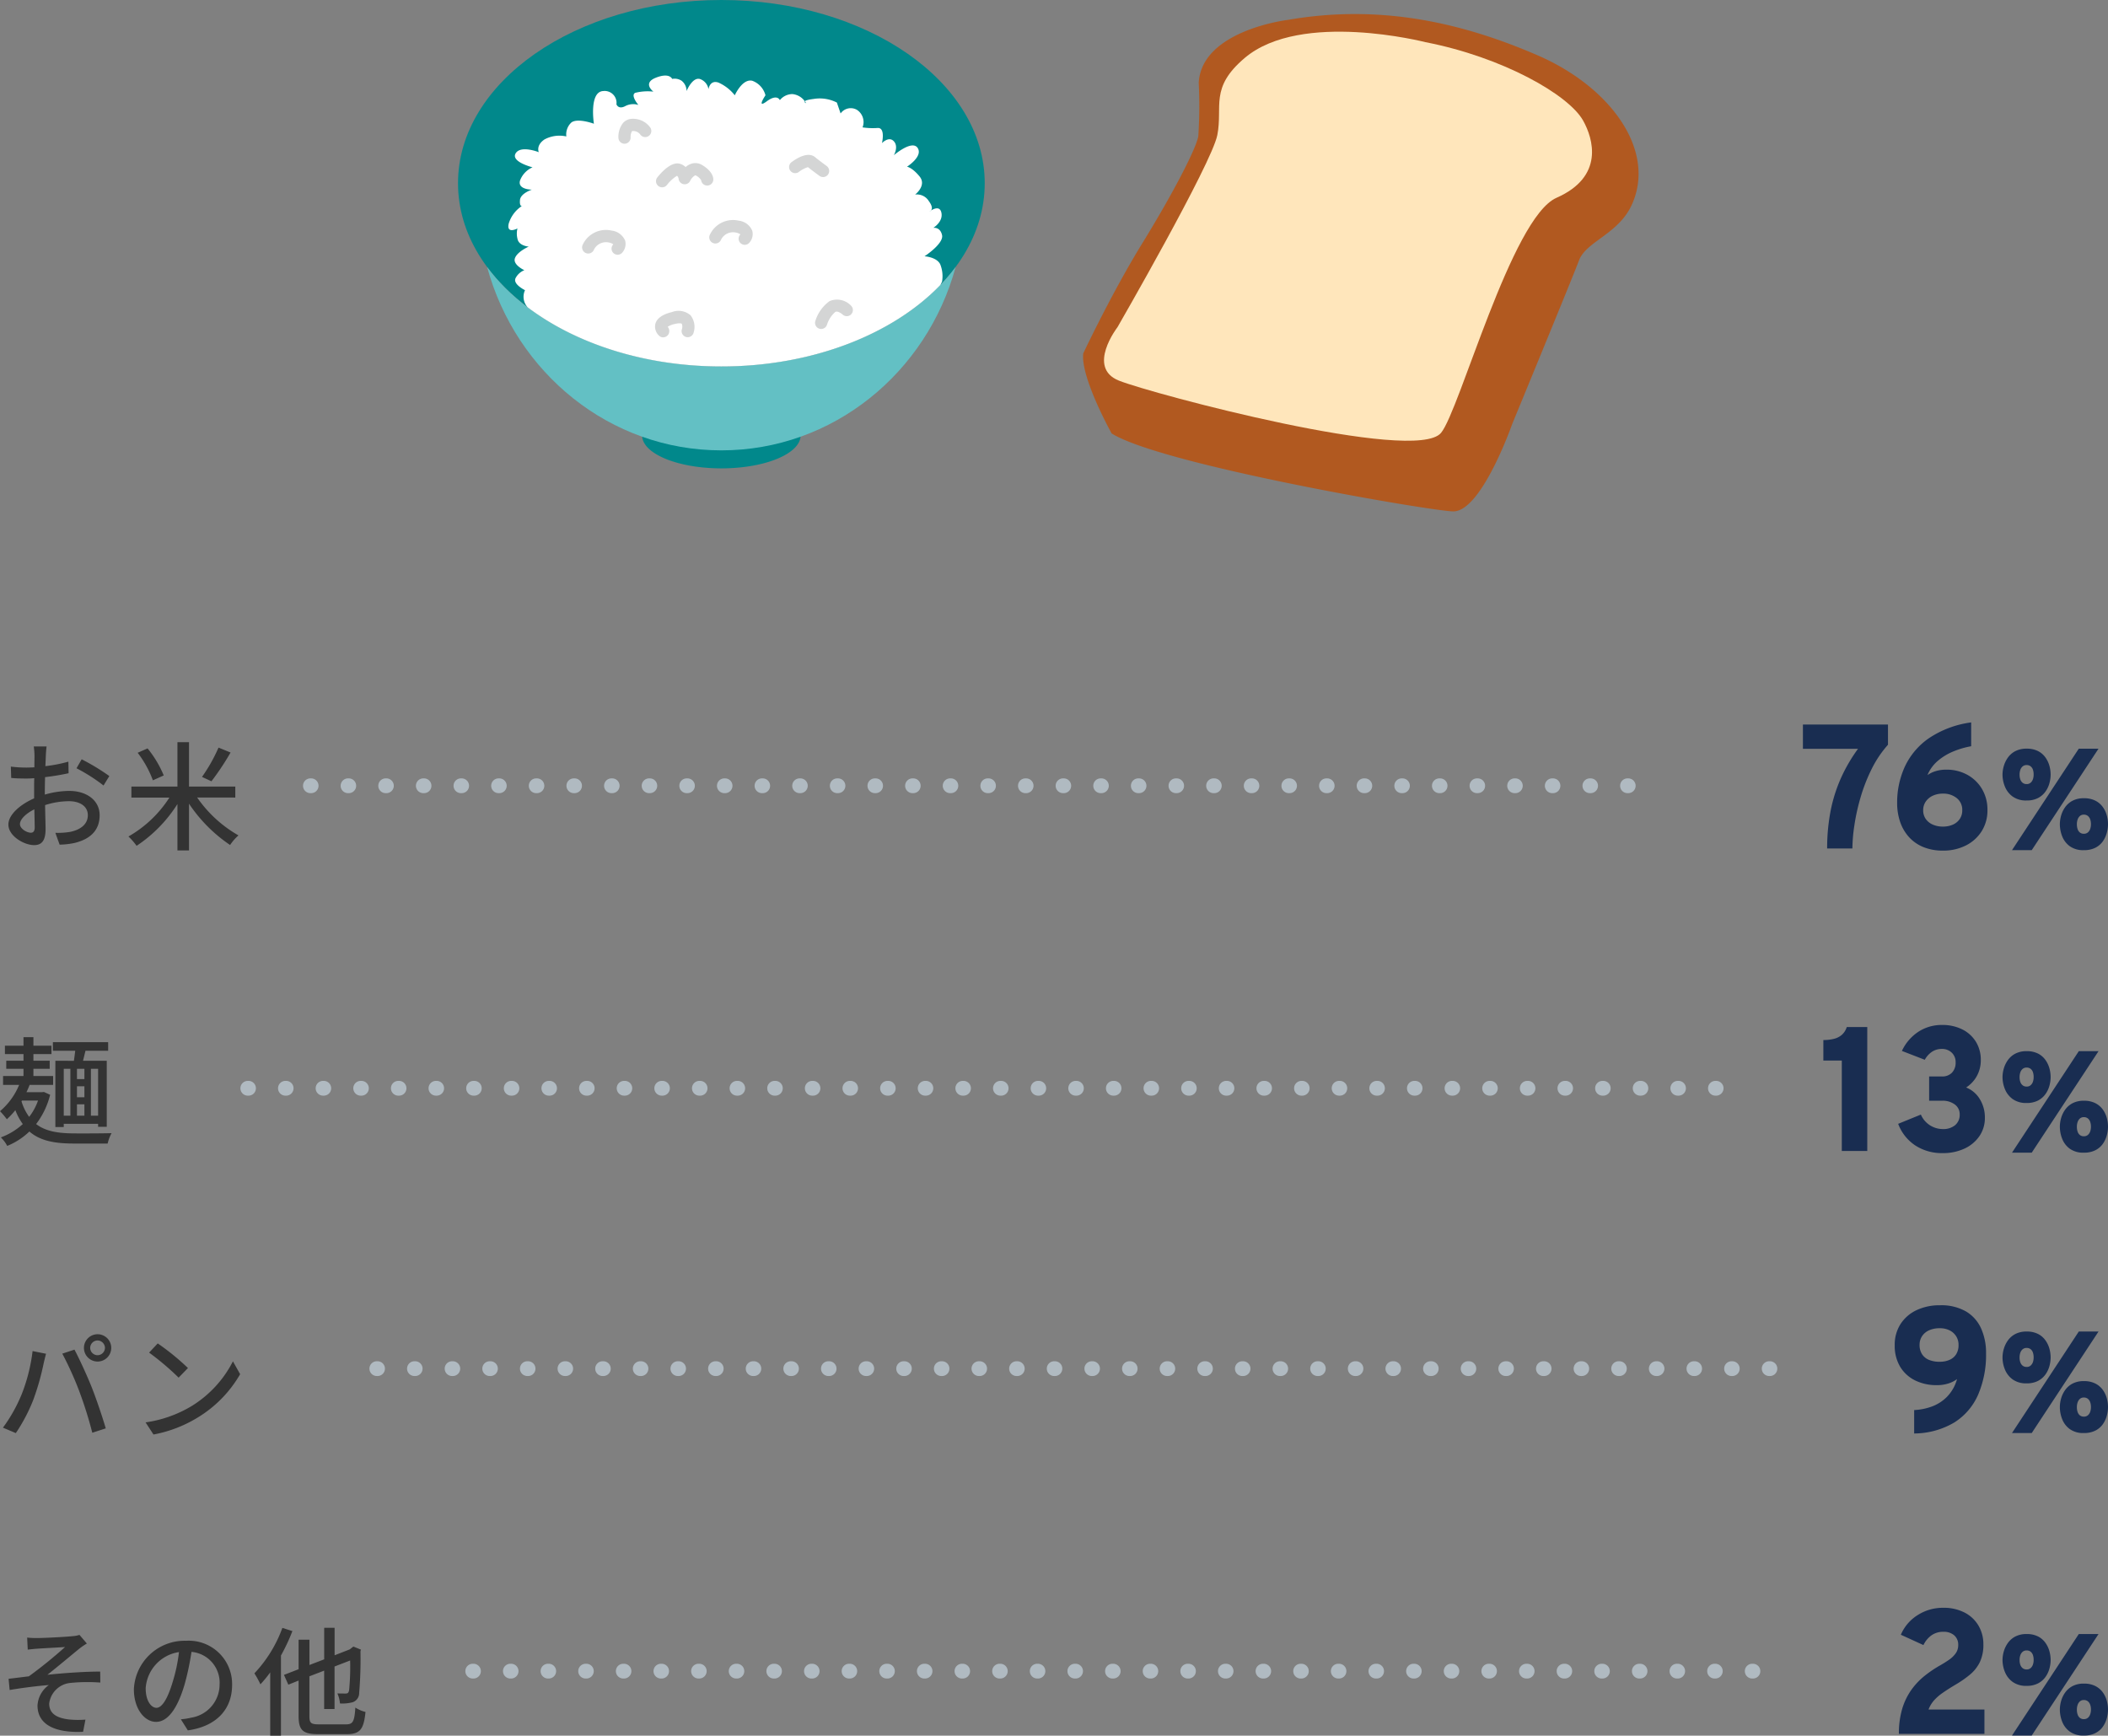 <svg xmlns="http://www.w3.org/2000/svg" width="285.686" height="235.249" viewBox="0 0 285.686 235.249">
  <rect x="0" y="0" width="285.686" height="235.249" fill="#808080" stroke="none"/>
  <g id="グループ_10171" data-name="グループ 10171" transform="translate(-45.432 -6166)">
    <g id="グループ_10059" data-name="グループ 10059" transform="translate(35.371 6212.145)">
      <g id="グループ_7143" data-name="グループ 7143" transform="translate(72.133 -46.145)">
        <path id="パス_14397" data-name="パス 14397" d="M140.086,90.794a37.634,37.634,0,0,1-10.742-1.564c.029,2.456,4.826,4.444,10.742,4.444s10.71-1.988,10.739-4.444A37.612,37.612,0,0,1,140.086,90.794Z" transform="translate(-104.394 -30.193)" fill="#01888b"/>
        <path id="パス_14398" data-name="パス 14398" d="M143.516-21.313c0,13.711-15.981,24.831-35.692,24.831S72.133-7.6,72.133-21.313s15.981-24.832,35.691-24.832S143.516-35.026,143.516-21.313Z" transform="translate(-72.133 46.145)" fill="#01888b"/>
        <path id="パス_14399" data-name="パス 14399" d="M112.923,50.311c-13.827,0-25.82-5.474-31.747-13.476,3.9,14.339,16.637,24.852,31.747,24.852s27.849-10.512,31.748-24.852C138.744,44.837,126.753,50.311,112.923,50.311Z" transform="translate(-77.232 -0.647)" fill="#63c0c4"/>
        <path id="パス_14400" data-name="パス 14400" d="M146.3,2.9c-.507-.984-2.122-1.067-2.122-1.067s2.632-1.722,2.378-2.87-1.189-.986-1.189-.986,1.359-.819,1.1-2.051c-.2-.946-1.041-.534-1.424-.293a.5.5,0,0,1-.188.13s.075-.058.188-.13c.155-.168.269-.533-.271-1.266a1.894,1.894,0,0,0-1.868-.9s1.613-1.231.6-2.461-1.7-1.315-1.7-1.315,2.2-1.394,1.443-2.543-3.226.987-3.226.987.679-1.15,0-1.89-1.61.249-1.61.249.509-2.133-.594-2.051a9.261,9.261,0,0,1-2.038-.082,1.979,1.979,0,0,0-.765-2.381,1.678,1.678,0,0,0-2.208.494l-.506-1.477a5.092,5.092,0,0,0-3.142-.491c-.8.1-1.114.213-1.205.314a2.588,2.588,0,0,1,.189.259s-.325-.116-.189-.259a2.345,2.345,0,0,0-1.68-.972,2.2,2.2,0,0,0-1.7.821s-.341-.9-1.781.164-.169-.821-.169-.821a2.852,2.852,0,0,0-1.784-1.968c-1.358-.329-2.374,1.968-2.374,1.968a5.835,5.835,0,0,0-2.208-1.722c-1.186-.41-1.356.9-1.356.9a1.744,1.744,0,0,0-1.187-1.394c-1.019-.246-1.784,1.641-1.784,1.641a1.77,1.77,0,0,0-.678-1.4,1.741,1.741,0,0,0-1.274-.246s-.34-.9-2.208-.164-.338,1.887-.338,1.887a6.942,6.942,0,0,0-2.461.164c-.678.329.426,1.641.426,1.641a2.312,2.312,0,0,0-1.784.163c-.933.492-1.187-.246-1.187-.246a1.608,1.608,0,0,0-1.784-1.8c-1.952.082-1.271,4.431-1.271,4.431s-2.208-.821-3.056-.165a2.2,2.2,0,0,0-.679,1.887,4.271,4.271,0,0,0-2.968.41c-1.191.819-.765,1.723-.765,1.723s-2.462-.985-3.139.164,2.291,1.886,2.291,1.886a3.173,3.173,0,0,0-1.7,1.807C89.013-7.193,90.967-7.2,90.967-7.2s-1.528.494-1.613,1.4.256.819.256.819A4.358,4.358,0,0,0,87.827-2.6c-.339,1.478,1.186.659,1.186.659a2.841,2.841,0,0,0,0,1.393c.17.986,1.53,1.067,1.53,1.067s-1.53.658-1.869,1.559,1.274,1.641,1.274,1.641a2.253,2.253,0,0,0-1.187,1.067c-.424.819,1.273,1.64,1.273,1.64a2.111,2.111,0,0,0,.339,2.3c.005,0,.009.014.014.019,6.521,4.929,15.874,8.019,26.26,8.019,12.374,0,23.275-4.383,29.678-11.038l.227-.447A4.34,4.34,0,0,0,146.3,2.9Z" transform="translate(-80.955 32.904)" fill="#fff"/>
        <path id="パス_14401" data-name="パス 14401" d="M122.812-5.843a.83.83,0,0,1-.827-.788,2.983,2.983,0,0,1,.647-2.054,1.728,1.728,0,0,1,1.284-.539,2.86,2.86,0,0,1,2.4,1.212.828.828,0,0,1-.266,1.141.827.827,0,0,1-1.14-.267,1.211,1.211,0,0,0-1-.429c-.062,0-.072.011-.085.024a1.505,1.505,0,0,0-.191.83.829.829,0,0,1-.788.867Z" transform="translate(-100.243 25.325)" fill="#d4d5d5"/>
        <path id="パス_14402" data-name="パス 14402" d="M179.564,4.992a.827.827,0,0,1-.485-.157c-.04-.03-.949-.687-1.559-1.185a4.028,4.028,0,0,0-1.273.679.829.829,0,0,1-1-1.318c.641-.489,2.242-1.542,3.239-.715.564.47,1.558,1.189,1.568,1.2a.829.829,0,0,1-.486,1.5Z" transform="translate(-130.093 19.003)" fill="#d4d5d5"/>
        <path id="パス_14403" data-name="パス 14403" d="M155.023,25.582A.829.829,0,0,1,154.4,24.2a.388.388,0,0,0,.026-.044,1.76,1.76,0,0,0-.619-.24,1.813,1.813,0,0,0-2.029,1.031.829.829,0,0,1-1.495-.716,3.467,3.467,0,0,1,3.912-1.926,2.266,2.266,0,0,1,1.838,1.358,1.755,1.755,0,0,1-.393,1.635A.827.827,0,0,1,155.023,25.582Z" transform="translate(-116.159 7.601)" fill="#d4d5d5"/>
        <path id="パス_14404" data-name="パス 14404" d="M115.518,28.659a.828.828,0,0,1-.619-1.379.442.442,0,0,0,.025-.044,1.743,1.743,0,0,0-.62-.242,1.827,1.827,0,0,0-2.025,1.027.829.829,0,0,1-1.5-.711,3.465,3.465,0,0,1,3.913-1.927,2.267,2.267,0,0,1,1.839,1.361,1.758,1.758,0,0,1-.4,1.637A.824.824,0,0,1,115.518,28.659Z" transform="translate(-93.882 5.868)" fill="#d4d5d5"/>
        <path id="パス_14405" data-name="パス 14405" d="M134.444,54.092a.761.761,0,0,1-.515-.2,1.676,1.676,0,0,1-.539-1.605c.281-1.128,1.764-1.5,2.25-1.62a2.486,2.486,0,0,1,2.524.433,2.547,2.547,0,0,1,.425,2.32A.828.828,0,1,1,137,52.966a1.07,1.07,0,0,0-.025-.713c-.045-.047-.3-.133-.931.024a2.882,2.882,0,0,0-.981.384.868.868,0,0,1,.018,1.14A.858.858,0,0,1,134.444,54.092Z" transform="translate(-106.651 -8.369)" fill="#d4d5d5"/>
        <path id="パス_14406" data-name="パス 14406" d="M183.917,50.909a.812.812,0,0,1-.271-.046.828.828,0,0,1-.513-1.053,5.2,5.2,0,0,1,1.927-2.679,2.613,2.613,0,0,1,2.914.631.829.829,0,0,1-1.153,1.191c-.123-.115-.665-.525-.988-.356a3.853,3.853,0,0,0-1.133,1.755A.83.83,0,0,1,183.917,50.909Z" transform="translate(-134.7 -6.322)" fill="#d4d5d5"/>
        <path id="パス_14407" data-name="パス 14407" d="M134.491,7.826a.828.828,0,0,1-.645-1.346c.672-.84,1.98-2.2,3.105-1.829a1.9,1.9,0,0,1,.727.428,2.227,2.227,0,0,1,.814-.461,1.756,1.756,0,0,1,1.43.193c1.4.833,1.509,1.7,1.509,1.942a.829.829,0,0,1-1.652.106,1.7,1.7,0,0,0-.7-.624c-.068-.041-.091-.035-.112-.028a1.689,1.689,0,0,0-.674.751.829.829,0,0,1-1.566-.29h0a.707.707,0,0,0-.212-.407,5.188,5.188,0,0,0-1.374,1.255A.829.829,0,0,1,134.491,7.826Z" transform="translate(-106.83 17.561)" fill="#d4d5d5"/>
      </g>
      <g id="グループ_7144" data-name="グループ 7144" transform="translate(156.843 -44.24)">
        <path id="パス_14408" data-name="パス 14408" d="M282.051-32.487a63.7,63.7,0,0,1-.056,7.265c-.281,1.635-3.27,7.5-7.611,14.549C270.252-3.958,266.4,4.221,266.4,4.221c-.376,3.271,3.852,10.848,3.852,10.848,6.874,4.28,43.444,10.549,46.31,10.561,3.825.014,7.981-11.861,7.981-11.861s8.079-19.594,9.05-22.164,5.313-3.552,7.129-7.487c3.4-7.365-2.8-16.011-12.789-20.323-9.754-4.214-20.932-7.019-33.8-4.781C294.129-40.987,282.482-39.6,282.051-32.487Z" transform="translate(-266.377 41.777)" fill="#b15920"/>
        <path id="パス_14409" data-name="パス 14409" d="M316.436-34.878s-16.816-4.32-24.457,2.122c-4.828,4.071-2.966,6.588-3.738,10.482S274.72,3.743,274.72,3.743s-4.248,5.488.193,7.257,40.145,11.294,43.648,7.08c2.532-3.047,9.549-29.179,15.644-31.859,6.521-2.868,4.984-8.029,3.607-10.477C335.857-27.74,326.949-32.835,316.436-34.878Z" transform="translate(-270.048 38.686)" fill="#ffe6bb"/>
      </g>
    </g>
    <g id="グループ_10060" data-name="グループ 10060" transform="translate(-22425 -8368)">
      <path id="パス_17196" data-name="パス 17196" d="M-36.958,0V-12.259h-2.5v-2.779a5.8,5.8,0,0,0,1.433-.162,2.586,2.586,0,0,0,1.075-.546,2.338,2.338,0,0,0,.665-1.054h2.779V0Zm13.666.288A6.573,6.573,0,0,1-27-.751a6.06,6.06,0,0,1-2.32-2.93l3.077-1.253a3.244,3.244,0,0,0,2.947,1.963A2.516,2.516,0,0,0-21.6-3.5a1.812,1.812,0,0,0,.619-1.451A1.622,1.622,0,0,0-21.638-6.3a2.739,2.739,0,0,0-1.727-.511h-1.757V-10.1h1.733a1.8,1.8,0,0,0,1.364-.517,1.942,1.942,0,0,0,.493-1.4,1.742,1.742,0,0,0-.523-1.306,1.866,1.866,0,0,0-1.358-.509,2.374,2.374,0,0,0-1.3.37,3.07,3.07,0,0,0-1,1.1l-3.1-1.2a6.289,6.289,0,0,1,2.236-2.6,5.754,5.754,0,0,1,3.2-.918,5.984,5.984,0,0,1,2.744.6,4.527,4.527,0,0,1,1.848,1.676,4.65,4.65,0,0,1,.664,2.493,4.4,4.4,0,0,1-.518,2.118,4.339,4.339,0,0,1-1.469,1.588,3.781,3.781,0,0,1,1.852,1.574,4.709,4.709,0,0,1,.688,2.53A4.32,4.32,0,0,1-18.3-2.026a4.957,4.957,0,0,1-2.027,1.7A6.825,6.825,0,0,1-23.292.288Zm9.4-.06,9.052-13.756h2.675L-11.218.228Zm1.987-6.734a3.1,3.1,0,0,1-1.909-.54,3.09,3.09,0,0,1-1.041-1.349,4.341,4.341,0,0,1-.322-1.615A4.24,4.24,0,0,1-15-11.187a3.744,3.744,0,0,1,.56-1.147,2.846,2.846,0,0,1,1.01-.865,3.244,3.244,0,0,1,1.526-.33,3.324,3.324,0,0,1,1.51.313,2.772,2.772,0,0,1,1,.834,3.573,3.573,0,0,1,.56,1.138,4.443,4.443,0,0,1,.178,1.233,4.441,4.441,0,0,1-.168,1.178,3.56,3.56,0,0,1-.546,1.139,2.846,2.846,0,0,1-1,.857A3.255,3.255,0,0,1-11.905-6.506Zm0-2.223a.787.787,0,0,0,.532-.18,1.092,1.092,0,0,0,.314-.471,1.854,1.854,0,0,0,.1-.63,2,2,0,0,0-.1-.678.965.965,0,0,0-.318-.454.842.842,0,0,0-.527-.163.814.814,0,0,0-.547.181,1.075,1.075,0,0,0-.315.477,1.93,1.93,0,0,0-.1.637,1.891,1.891,0,0,0,.107.665,1,1,0,0,0,.32.451A.854.854,0,0,0-11.905-8.729ZM-4.153.228a3.108,3.108,0,0,1-1.91-.536A3.024,3.024,0,0,1-7.092-1.653a4.49,4.49,0,0,1-.314-1.638,4.326,4.326,0,0,1,.173-1.178,3.678,3.678,0,0,1,.556-1.147A2.857,2.857,0,0,1-5.672-6.48a3.212,3.212,0,0,1,1.519-.33A3.359,3.359,0,0,1-2.636-6.5a2.813,2.813,0,0,1,1.013.83,3.481,3.481,0,0,1,.564,1.138A4.482,4.482,0,0,1-.882-3.291a4.468,4.468,0,0,1-.172,1.2A3.6,3.6,0,0,1-1.6-.943,2.777,2.777,0,0,1-2.61-.094,3.348,3.348,0,0,1-4.153.228Zm0-2.223a.806.806,0,0,0,.545-.183,1.1,1.1,0,0,0,.316-.479,1.9,1.9,0,0,0,.1-.634A1.915,1.915,0,0,0-3.3-3.961a1.018,1.018,0,0,0-.321-.458.841.841,0,0,0-.536-.167.775.775,0,0,0-.534.185A1.125,1.125,0,0,0-5-3.921a1.891,1.891,0,0,0-.1.63,2.04,2.04,0,0,0,.1.669.987.987,0,0,0,.31.459A.834.834,0,0,0-4.153-1.995Z" transform="translate(22757 14690)" fill="#192d51"/>
      <path id="パス_17195" data-name="パス 17195" d="M-38.945,0a26.631,26.631,0,0,1,.458-5.034A20.718,20.718,0,0,1-37.11-9.46a21.893,21.893,0,0,1,2.351-4.052h-7.469V-16.8H-30.7v2.741a14.754,14.754,0,0,0-2.237,3.337,23.267,23.267,0,0,0-1.49,3.835,28.106,28.106,0,0,0-.829,3.761A22.4,22.4,0,0,0-35.523,0Zm15.691.288A6.846,6.846,0,0,1-25.925-.2,5.349,5.349,0,0,1-27.87-1.565,5.906,5.906,0,0,1-29.058-3.62a7.865,7.865,0,0,1-.4-2.557,11.641,11.641,0,0,1,1.042-4.912,9.637,9.637,0,0,1,3.258-3.852,13.442,13.442,0,0,1,5.732-2.147v3.23a11.479,11.479,0,0,0-2.362.683A7.842,7.842,0,0,0-23.918-11.9a5.089,5.089,0,0,0-1.429,1.951,3.938,3.938,0,0,1,1.095-.529,4.727,4.727,0,0,1,1.445-.205,5.785,5.785,0,0,1,2.868.7,5.228,5.228,0,0,1,1.991,1.938,5.46,5.46,0,0,1,.728,2.83A5.252,5.252,0,0,1-18-2.346,5.374,5.374,0,0,1-20.142-.41,6.723,6.723,0,0,1-23.254.288Zm0-3.254a3.27,3.27,0,0,0,1.352-.268A2.188,2.188,0,0,0-20.972-4a2.052,2.052,0,0,0,.338-1.188,2.01,2.01,0,0,0-.742-1.636,2.865,2.865,0,0,0-1.884-.611,3.162,3.162,0,0,0-1.375.287,2.333,2.333,0,0,0-.948.793,2.02,2.02,0,0,0-.346,1.166A2.011,2.011,0,0,0-25.58-4a2.248,2.248,0,0,0,.95.762A3.344,3.344,0,0,0-23.259-2.966ZM-13.893.228l9.052-13.756h2.675L-11.218.228Zm1.987-6.734a3.1,3.1,0,0,1-1.909-.54,3.09,3.09,0,0,1-1.041-1.349,4.341,4.341,0,0,1-.322-1.615A4.24,4.24,0,0,1-15-11.187a3.744,3.744,0,0,1,.56-1.147,2.846,2.846,0,0,1,1.01-.865,3.244,3.244,0,0,1,1.526-.33,3.324,3.324,0,0,1,1.51.313,2.772,2.772,0,0,1,1,.834,3.573,3.573,0,0,1,.56,1.138,4.443,4.443,0,0,1,.178,1.233,4.441,4.441,0,0,1-.168,1.178,3.56,3.56,0,0,1-.546,1.139,2.846,2.846,0,0,1-1,.857A3.255,3.255,0,0,1-11.905-6.506Zm0-2.223a.787.787,0,0,0,.532-.18,1.092,1.092,0,0,0,.314-.471,1.854,1.854,0,0,0,.1-.63,2,2,0,0,0-.1-.678.965.965,0,0,0-.318-.454.842.842,0,0,0-.527-.163.814.814,0,0,0-.547.181,1.075,1.075,0,0,0-.315.477,1.93,1.93,0,0,0-.1.637,1.891,1.891,0,0,0,.107.665,1,1,0,0,0,.32.451A.854.854,0,0,0-11.905-8.729ZM-4.153.228a3.108,3.108,0,0,1-1.91-.536A3.024,3.024,0,0,1-7.092-1.653a4.49,4.49,0,0,1-.314-1.638,4.326,4.326,0,0,1,.173-1.178,3.678,3.678,0,0,1,.556-1.147A2.857,2.857,0,0,1-5.672-6.48a3.212,3.212,0,0,1,1.519-.33A3.359,3.359,0,0,1-2.636-6.5a2.813,2.813,0,0,1,1.013.83,3.481,3.481,0,0,1,.564,1.138A4.482,4.482,0,0,1-.882-3.291a4.468,4.468,0,0,1-.172,1.2A3.6,3.6,0,0,1-1.6-.943,2.777,2.777,0,0,1-2.61-.094,3.348,3.348,0,0,1-4.153.228Zm0-2.223a.806.806,0,0,0,.545-.183,1.1,1.1,0,0,0,.316-.479,1.9,1.9,0,0,0,.1-.634A1.915,1.915,0,0,0-3.3-3.961a1.018,1.018,0,0,0-.321-.458.841.841,0,0,0-.536-.167.775.775,0,0,0-.534.185A1.125,1.125,0,0,0-5-3.921a1.891,1.891,0,0,0-.1.63,2.04,2.04,0,0,0,.1.669.987.987,0,0,0,.31.459A.834.834,0,0,0-4.153-1.995Z" transform="translate(22757 14649)" fill="#192d51"/>
      <path id="パス_17197" data-name="パス 17197" d="M-27.152.288V-2.885A8.069,8.069,0,0,0-24.8-3.349a5.626,5.626,0,0,0,2.08-1.315,5.6,5.6,0,0,0,1.38-2.42,3.98,3.98,0,0,1-1.192.6,5,5,0,0,1-1.54.222A6.525,6.525,0,0,1-27.016-6.9a4.881,4.881,0,0,1-2.03-1.85,5.489,5.489,0,0,1-.74-2.922A5.163,5.163,0,0,1-29-14.542a5.211,5.211,0,0,1,2.168-1.882,7.245,7.245,0,0,1,3.179-.665,6.711,6.711,0,0,1,3.529.839,5.117,5.117,0,0,1,2.048,2.309,8.039,8.039,0,0,1,.667,3.356,13.673,13.673,0,0,1-1.068,5.6A8.416,8.416,0,0,1-21.7-1.21,10.769,10.769,0,0,1-27.152.288Zm3.466-9.72a3.211,3.211,0,0,0,1.33-.259,2,2,0,0,0,.9-.764,2.309,2.309,0,0,0,.319-1.256,2.168,2.168,0,0,0-.322-1.177,2.2,2.2,0,0,0-.893-.8,2.872,2.872,0,0,0-1.31-.288,3.472,3.472,0,0,0-1.485.288,2.206,2.206,0,0,0-.942.8,2.091,2.091,0,0,0-.329,1.163,2.285,2.285,0,0,0,.33,1.259,2.04,2.04,0,0,0,.943.778A3.7,3.7,0,0,0-23.686-9.432Zm9.793,9.66,9.052-13.756h2.675L-11.218.228Zm1.987-6.734a3.1,3.1,0,0,1-1.909-.54,3.09,3.09,0,0,1-1.041-1.349,4.341,4.341,0,0,1-.322-1.615A4.24,4.24,0,0,1-15-11.187a3.744,3.744,0,0,1,.56-1.147,2.846,2.846,0,0,1,1.01-.865,3.244,3.244,0,0,1,1.526-.33,3.324,3.324,0,0,1,1.51.313,2.772,2.772,0,0,1,1,.834,3.573,3.573,0,0,1,.56,1.138,4.443,4.443,0,0,1,.178,1.233,4.441,4.441,0,0,1-.168,1.178,3.56,3.56,0,0,1-.546,1.139,2.846,2.846,0,0,1-1,.857A3.255,3.255,0,0,1-11.905-6.506Zm0-2.223a.787.787,0,0,0,.532-.18,1.092,1.092,0,0,0,.314-.471,1.854,1.854,0,0,0,.1-.63,2,2,0,0,0-.1-.678.965.965,0,0,0-.318-.454.842.842,0,0,0-.527-.163.814.814,0,0,0-.547.181,1.075,1.075,0,0,0-.315.477,1.93,1.93,0,0,0-.1.637,1.891,1.891,0,0,0,.107.665,1,1,0,0,0,.32.451A.854.854,0,0,0-11.905-8.729ZM-4.153.228a3.108,3.108,0,0,1-1.91-.536A3.024,3.024,0,0,1-7.092-1.653a4.49,4.49,0,0,1-.314-1.638,4.326,4.326,0,0,1,.173-1.178,3.678,3.678,0,0,1,.556-1.147A2.857,2.857,0,0,1-5.672-6.48a3.212,3.212,0,0,1,1.519-.33A3.359,3.359,0,0,1-2.636-6.5a2.813,2.813,0,0,1,1.013.83,3.481,3.481,0,0,1,.564,1.138A4.482,4.482,0,0,1-.882-3.291a4.468,4.468,0,0,1-.172,1.2A3.6,3.6,0,0,1-1.6-.943,2.777,2.777,0,0,1-2.61-.094,3.348,3.348,0,0,1-4.153.228Zm0-2.223a.806.806,0,0,0,.545-.183,1.1,1.1,0,0,0,.316-.479,1.9,1.9,0,0,0,.1-.634A1.915,1.915,0,0,0-3.3-3.961a1.018,1.018,0,0,0-.321-.458.841.841,0,0,0-.536-.167.775.775,0,0,0-.534.185A1.125,1.125,0,0,0-5-3.921a1.891,1.891,0,0,0-.1.63,2.04,2.04,0,0,0,.1.669.987.987,0,0,0,.31.459A.834.834,0,0,0-4.153-1.995Z" transform="translate(22757 14728)" fill="#192d51"/>
      <path id="パス_17198" data-name="パス 17198" d="M-29.22,0a11.673,11.673,0,0,1,.436-3.354A8.8,8.8,0,0,1-27.575-5.9a9.5,9.5,0,0,1,1.808-1.936,15.8,15.8,0,0,1,2.23-1.5q.6-.346,1.142-.726a3.563,3.563,0,0,0,.877-.86,1.885,1.885,0,0,0,.337-1.111,1.662,1.662,0,0,0-.547-1.324,2.136,2.136,0,0,0-1.454-.476,2.737,2.737,0,0,0-1.619.476,3.437,3.437,0,0,0-1.093,1.324l-3.062-1.4a5.811,5.811,0,0,1,2.293-2.672,6.3,6.3,0,0,1,3.419-.98,6.134,6.134,0,0,1,2.963.665,4.645,4.645,0,0,1,1.867,1.786,4.927,4.927,0,0,1,.642,2.494,5.426,5.426,0,0,1-.485,2.43,5.143,5.143,0,0,1-1.321,1.672,14.344,14.344,0,0,1-1.89,1.322q-1.109.658-1.841,1.175A6.532,6.532,0,0,0-24.492-4.5a4.033,4.033,0,0,0-.711,1.2h7.574V0Zm15.328.228,9.052-13.756h2.675L-11.218.228Zm1.987-6.734a3.1,3.1,0,0,1-1.909-.54,3.09,3.09,0,0,1-1.041-1.349,4.341,4.341,0,0,1-.322-1.615A4.24,4.24,0,0,1-15-11.187a3.744,3.744,0,0,1,.56-1.147,2.846,2.846,0,0,1,1.01-.865,3.244,3.244,0,0,1,1.526-.33,3.324,3.324,0,0,1,1.51.313,2.772,2.772,0,0,1,1,.834,3.573,3.573,0,0,1,.56,1.138,4.443,4.443,0,0,1,.178,1.233,4.441,4.441,0,0,1-.168,1.178,3.56,3.56,0,0,1-.546,1.139,2.846,2.846,0,0,1-1,.857A3.255,3.255,0,0,1-11.905-6.506Zm0-2.223a.787.787,0,0,0,.532-.18,1.092,1.092,0,0,0,.314-.471,1.854,1.854,0,0,0,.1-.63,2,2,0,0,0-.1-.678.965.965,0,0,0-.318-.454.842.842,0,0,0-.527-.163.814.814,0,0,0-.547.181,1.075,1.075,0,0,0-.315.477,1.93,1.93,0,0,0-.1.637,1.891,1.891,0,0,0,.107.665,1,1,0,0,0,.32.451A.854.854,0,0,0-11.905-8.729ZM-4.153.228a3.108,3.108,0,0,1-1.91-.536A3.024,3.024,0,0,1-7.092-1.653a4.49,4.49,0,0,1-.314-1.638,4.326,4.326,0,0,1,.173-1.178,3.678,3.678,0,0,1,.556-1.147A2.857,2.857,0,0,1-5.672-6.48a3.212,3.212,0,0,1,1.519-.33A3.359,3.359,0,0,1-2.636-6.5a2.813,2.813,0,0,1,1.013.83,3.481,3.481,0,0,1,.564,1.138A4.482,4.482,0,0,1-.882-3.291a4.468,4.468,0,0,1-.172,1.2A3.6,3.6,0,0,1-1.6-.943,2.777,2.777,0,0,1-2.61-.094,3.348,3.348,0,0,1-4.153.228Zm0-2.223a.806.806,0,0,0,.545-.183,1.1,1.1,0,0,0,.316-.479,1.9,1.9,0,0,0,.1-.634A1.915,1.915,0,0,0-3.3-3.961a1.018,1.018,0,0,0-.321-.458.841.841,0,0,0-.536-.167.775.775,0,0,0-.534.185A1.125,1.125,0,0,0-5-3.921a1.891,1.891,0,0,0-.1.63,2.04,2.04,0,0,0,.1.669.987.987,0,0,0,.31.459A.834.834,0,0,0-4.153-1.995Z" transform="translate(22757 14769)" fill="#192d51"/>
      <path id="パス_17194" data-name="パス 17194" d="M4.608-1.136c-.544,0-1.472-.544-1.472-1.168,0-.64.8-1.44,1.952-2,.016,1.024.048,1.936.048,2.432C5.136-1.344,4.944-1.136,4.608-1.136Zm1.9-5.712c0-.56.016-1.184.032-1.824A31.438,31.438,0,0,0,9.728-9.2L9.7-10.768a19.267,19.267,0,0,1-3.12.608c.032-.56.048-1.072.064-1.456s.064-.912.1-1.216H5.008a10.135,10.135,0,0,1,.1,1.248c0,.288-.016.864-.016,1.584-.384.016-.752.032-1.088.032A15.729,15.729,0,0,1,1.9-10.1L1.952-8.56c.624.064,1.376.08,2.08.08.3,0,.656-.016,1.04-.048-.016.592-.016,1.184-.016,1.744v.992C3.184-4.976,1.568-3.584,1.568-2.24,1.568-.7,3.68.544,5.056.544c.928,0,1.552-.48,1.552-2.16,0-.624-.048-1.952-.064-3.264a10.621,10.621,0,0,1,3.248-.528c1.44,0,2.544.672,2.544,1.888,0,1.344-1.168,2.048-2.5,2.288a10.6,10.6,0,0,1-1.9.112L8.512.48a10.611,10.611,0,0,0,2-.224c2.336-.56,3.424-1.872,3.424-3.76,0-2.032-1.776-3.3-4.128-3.3a12.216,12.216,0,0,0-3.3.5ZM10.8-9.872a23.457,23.457,0,0,1,3.664,2.336l.784-1.28A29.255,29.255,0,0,0,11.5-11.088Zm19.248-2.8A22.292,22.292,0,0,1,27.808-8.7l1.28.592a35.913,35.913,0,0,0,2.592-3.9ZM22.624-8.9a14.773,14.773,0,0,0-2.192-3.664l-1.344.592A14.161,14.161,0,0,1,21.152-8.24ZM32.32-5.9V-7.392H26.048v-6.016H24.48v6.016H18.24V-5.9h5.152A16.031,16.031,0,0,1,17.84-.624,8.227,8.227,0,0,1,18.944.64,18.922,18.922,0,0,0,24.48-5.024V1.264h1.568V-5.072a20.383,20.383,0,0,0,5.568,5.6,6.352,6.352,0,0,1,1.136-1.3,17.09,17.09,0,0,1-5.6-5.136ZM13.728,37.216h-.976V30.864h.976ZM9.072,30.864h.9v6.352h-.9Zm2.8,1.392H10.864V30.864h1.008ZM10.864,35.68h1.008v1.536H10.864Zm1.008-.96H10.864V33.232h1.008ZM7.936,29.776v8.976H9.072V38.32h4.656v.4H14.9V29.776H11.68c.112-.416.224-.9.336-1.36h3.072V27.248H7.6v1.168h3.024c-.048.448-.112.928-.176,1.36ZM3.408,35.168H5.584a7.719,7.719,0,0,1-1.2,2.208,7.03,7.03,0,0,1-1.04-2.112ZM6.384,34l-.256.032H4.016c.16-.32.3-.656.432-.992H7.632v-1.2H4.96v-.976H7.168v-1.1H4.96v-.9H7.408V27.728H4.96V26.576H3.616v1.152H1.1v1.136H3.616v.9H1.28v1.1H3.616v.976H.848v1.2H3.024A9.282,9.282,0,0,1,.432,36.608,9.576,9.576,0,0,1,1.36,37.7a10.674,10.674,0,0,0,1.152-1.232A8.374,8.374,0,0,0,3.52,38.352,9.011,9.011,0,0,1,.544,40.16a4.35,4.35,0,0,1,.864,1.152A9.454,9.454,0,0,0,4.416,39.36c1.5,1.3,3.5,1.632,6.08,1.632h4.528a5.322,5.322,0,0,1,.528-1.408c-.928.032-4.272.048-5.024.032-2.128,0-3.888-.256-5.2-1.264a10.911,10.911,0,0,0,1.9-3.968Zm6.272,34.688a1.011,1.011,0,0,1,.992-1.008,1.025,1.025,0,0,1,1.008,1.008,1.011,1.011,0,0,1-1.008.992A1,1,0,0,1,12.656,68.688Zm-.848,0a1.848,1.848,0,0,0,3.7,0,1.848,1.848,0,0,0-3.7,0Zm-8.5,6.432A20.9,20.9,0,0,1,.832,79.5l1.744.736a23.21,23.21,0,0,0,2.352-4.464,34.109,34.109,0,0,0,1.408-4.928c.08-.352.224-.96.336-1.36L4.848,69.12A23.451,23.451,0,0,1,3.312,75.12Zm7.888-.5a54.581,54.581,0,0,1,1.744,5.568l1.824-.592c-.432-1.5-1.28-4-1.888-5.536-.64-1.616-1.712-3.936-2.352-5.136l-1.648.544A45.336,45.336,0,0,1,11.2,74.624ZM21.808,68.08,20.64,69.328a36.375,36.375,0,0,1,4,3.392l1.264-1.3A32.4,32.4,0,0,0,21.808,68.08Zm-1.648,10.7,1.072,1.648a17.641,17.641,0,0,0,6.128-2.384,16.49,16.49,0,0,0,5.616-5.792L32,70.512a15.234,15.234,0,0,1-5.552,6.032A16.625,16.625,0,0,1,20.16,78.784ZM4.112,107.952l.08,1.632c.4-.048.9-.1,1.312-.128.656-.048,3.056-.176,3.744-.224a61.763,61.763,0,0,1-4.9,3.968c-.816.1-1.888.24-2.752.336l.144,1.52c1.76-.3,3.728-.544,5.312-.672a3.665,3.665,0,0,0-1.536,2.768c0,2.512,2.224,3.744,6.176,3.568l.32-1.648a12.744,12.744,0,0,1-2.32-.032c-1.44-.192-2.592-.7-2.592-2.144a3.2,3.2,0,0,1,2.88-2.8,23.446,23.446,0,0,1,4.048-.048l-.016-1.488c-2.112,0-4.864.192-7.152.432,1.2-.944,3.168-2.592,4.32-3.536a9.766,9.766,0,0,1,1.024-.7L11.2,107.584a3.546,3.546,0,0,1-.96.176c-.944.112-4.08.256-4.752.256A12.229,12.229,0,0,1,4.112,107.952Zm17.52,9.52c-.64,0-1.456-.832-1.456-2.656a5.311,5.311,0,0,1,4.512-4.9,21.953,21.953,0,0,1-.864,4.08C23.088,116.448,22.32,117.472,21.632,117.472Zm4.256,3.056c3.872-.544,6-2.848,6-6.16a5.872,5.872,0,0,0-6.224-5.984,6.886,6.886,0,0,0-7.088,6.576c0,2.64,1.44,4.416,3.008,4.416,1.584,0,2.9-1.808,3.856-5.04a36.264,36.264,0,0,0,.944-4.448,4.19,4.19,0,0,1,3.808,4.416,4.551,4.551,0,0,1-3.84,4.5,8.973,8.973,0,0,1-1.408.224ZM38.7,106.64a17.784,17.784,0,0,1-3.792,6.16,11.416,11.416,0,0,1,.816,1.488,17.474,17.474,0,0,0,1.328-1.616v8.576h1.456V110.384a25.815,25.815,0,0,0,1.552-3.312Zm4.944,13.072c-1.088,0-1.28-.192-1.28-1.12V113.2l2-.768v5.2h1.408v-5.76l2.112-.816a32.443,32.443,0,0,1-.144,4.064c-.08.352-.224.416-.464.416-.208,0-.72,0-1.12-.016a4.26,4.26,0,0,1,.352,1.36,5.507,5.507,0,0,0,1.7-.16,1.308,1.308,0,0,0,.9-1.264,54.344,54.344,0,0,0,.176-5.648l.064-.224-1.024-.416-.272.208-.224.176-2.048.8v-3.728H44.368V110.9l-2,.768V108.24H40.9v4l-1.984.768.592,1.328,1.392-.56v4.8c0,1.952.592,2.464,2.656,2.464H47.44c1.856,0,2.288-.736,2.528-3.008a4.538,4.538,0,0,1-1.376-.592c-.128,1.84-.3,2.272-1.248,2.272Z" transform="translate(22470 14648)" fill="#333"/>
      <path id="パス_15992" data-name="パス 15992" d="M178.6,1h-.1a1,1,0,0,1-1-1,1,1,0,0,1,1-1h.1a1,1,0,0,1,1,1A1,1,0,0,1,178.6,1Zm-5.1,0h-.1a1,1,0,0,1-1-1,1,1,0,0,1,1-1h.1a1,1,0,0,1,1,1A1,1,0,0,1,173.5,1Zm-5.1,0h-.1a1,1,0,0,1-1-1,1,1,0,0,1,1-1h.1a1,1,0,0,1,1,1A1,1,0,0,1,168.4,1Zm-5.1,0h-.1a1,1,0,0,1-1-1,1,1,0,0,1,1-1h.1a1,1,0,0,1,1,1A1,1,0,0,1,163.3,1Zm-5.1,0h-.1a1,1,0,0,1-1-1,1,1,0,0,1,1-1h.1a1,1,0,0,1,1,1A1,1,0,0,1,158.2,1Zm-5.1,0H153a1,1,0,0,1-1-1,1,1,0,0,1,1-1h.1a1,1,0,0,1,1,1A1,1,0,0,1,153.1,1ZM148,1h-.1a1,1,0,0,1-1-1,1,1,0,0,1,1-1h.1a1,1,0,0,1,1,1A1,1,0,0,1,148,1Zm-5.1,0h-.1a1,1,0,0,1-1-1,1,1,0,0,1,1-1h.1a1,1,0,0,1,1,1A1,1,0,0,1,142.9,1Zm-5.1,0h-.1a1,1,0,0,1-1-1,1,1,0,0,1,1-1h.1a1,1,0,0,1,1,1A1,1,0,0,1,137.8,1Zm-5.1,0h-.1a1,1,0,0,1-1-1,1,1,0,0,1,1-1h.1a1,1,0,0,1,1,1A1,1,0,0,1,132.7,1Zm-5.1,0h-.1a1,1,0,0,1-1-1,1,1,0,0,1,1-1h.1a1,1,0,0,1,1,1A1,1,0,0,1,127.6,1Zm-5.1,0h-.1a1,1,0,0,1-1-1,1,1,0,0,1,1-1h.1a1,1,0,0,1,1,1A1,1,0,0,1,122.5,1Zm-5.1,0h-.1a1,1,0,0,1-1-1,1,1,0,0,1,1-1h.1a1,1,0,0,1,1,1A1,1,0,0,1,117.4,1Zm-5.1,0h-.1a1,1,0,0,1-1-1,1,1,0,0,1,1-1h.1a1,1,0,0,1,1,1A1,1,0,0,1,112.3,1Zm-5.1,0h-.1a1,1,0,0,1-1-1,1,1,0,0,1,1-1h.1a1,1,0,0,1,1,1A1,1,0,0,1,107.2,1Zm-5.1,0H102a1,1,0,0,1-1-1,1,1,0,0,1,1-1h.1a1,1,0,0,1,1,1A1,1,0,0,1,102.1,1ZM97,1h-.1a1,1,0,0,1-1-1,1,1,0,0,1,1-1H97a1,1,0,0,1,1,1A1,1,0,0,1,97,1ZM91.9,1h-.1a1,1,0,0,1-1-1,1,1,0,0,1,1-1h.1a1,1,0,0,1,1,1A1,1,0,0,1,91.9,1ZM86.8,1h-.1a1,1,0,0,1-1-1,1,1,0,0,1,1-1h.1a1,1,0,0,1,1,1A1,1,0,0,1,86.8,1ZM81.7,1h-.1a1,1,0,0,1-1-1,1,1,0,0,1,1-1h.1a1,1,0,0,1,1,1A1,1,0,0,1,81.7,1ZM76.6,1h-.1a1,1,0,0,1-1-1,1,1,0,0,1,1-1h.1a1,1,0,0,1,1,1A1,1,0,0,1,76.6,1ZM71.5,1h-.1a1,1,0,0,1-1-1,1,1,0,0,1,1-1h.1a1,1,0,0,1,1,1A1,1,0,0,1,71.5,1ZM66.4,1h-.1a1,1,0,0,1-1-1,1,1,0,0,1,1-1h.1a1,1,0,0,1,1,1A1,1,0,0,1,66.4,1ZM61.3,1h-.1a1,1,0,0,1-1-1,1,1,0,0,1,1-1h.1a1,1,0,0,1,1,1A1,1,0,0,1,61.3,1ZM56.2,1h-.1a1,1,0,0,1-1-1,1,1,0,0,1,1-1h.1a1,1,0,0,1,1,1A1,1,0,0,1,56.2,1ZM51.1,1H51a1,1,0,0,1-1-1,1,1,0,0,1,1-1h.1a1,1,0,0,1,1,1A1,1,0,0,1,51.1,1ZM46,1h-.1a1,1,0,0,1-1-1,1,1,0,0,1,1-1H46a1,1,0,0,1,1,1A1,1,0,0,1,46,1ZM40.9,1h-.1a1,1,0,0,1-1-1,1,1,0,0,1,1-1h.1a1,1,0,0,1,1,1A1,1,0,0,1,40.9,1ZM35.8,1h-.1a1,1,0,0,1-1-1,1,1,0,0,1,1-1h.1a1,1,0,0,1,1,1A1,1,0,0,1,35.8,1ZM30.7,1h-.1a1,1,0,0,1-1-1,1,1,0,0,1,1-1h.1a1,1,0,0,1,1,1A1,1,0,0,1,30.7,1ZM25.6,1h-.1a1,1,0,0,1-1-1,1,1,0,0,1,1-1h.1a1,1,0,0,1,1,1A1,1,0,0,1,25.6,1ZM20.5,1h-.1a1,1,0,0,1-1-1,1,1,0,0,1,1-1h.1a1,1,0,0,1,1,1A1,1,0,0,1,20.5,1ZM15.4,1h-.1a1,1,0,0,1-1-1,1,1,0,0,1,1-1h.1a1,1,0,0,1,1,1A1,1,0,0,1,15.4,1ZM10.3,1h-.1a1,1,0,0,1-1-1,1,1,0,0,1,1-1h.1a1,1,0,0,1,1,1A1,1,0,0,1,10.3,1ZM5.2,1H5.1a1,1,0,0,1-1-1,1,1,0,0,1,1-1h.1a1,1,0,0,1,1,1A1,1,0,0,1,5.2,1ZM.1,1H0A1,1,0,0,1-1,0,1,1,0,0,1,0-1H.1a1,1,0,0,1,1,1A1,1,0,0,1,.1,1Z" transform="translate(22512.5 14640.5)" fill="#b0bac1"/>
      <path id="線_228" data-name="線 228" d="M199,1h-.1a1,1,0,0,1-1-1,1,1,0,0,1,1-1h.1a1,1,0,0,1,1,1A1,1,0,0,1,199,1Zm-5.1,0h-.1a1,1,0,0,1-1-1,1,1,0,0,1,1-1h.1a1,1,0,0,1,1,1A1,1,0,0,1,193.9,1Zm-5.1,0h-.1a1,1,0,0,1-1-1,1,1,0,0,1,1-1h.1a1,1,0,0,1,1,1A1,1,0,0,1,188.8,1Zm-5.1,0h-.1a1,1,0,0,1-1-1,1,1,0,0,1,1-1h.1a1,1,0,0,1,1,1A1,1,0,0,1,183.7,1Zm-5.1,0h-.1a1,1,0,0,1-1-1,1,1,0,0,1,1-1h.1a1,1,0,0,1,1,1A1,1,0,0,1,178.6,1Zm-5.1,0h-.1a1,1,0,0,1-1-1,1,1,0,0,1,1-1h.1a1,1,0,0,1,1,1A1,1,0,0,1,173.5,1Zm-5.1,0h-.1a1,1,0,0,1-1-1,1,1,0,0,1,1-1h.1a1,1,0,0,1,1,1A1,1,0,0,1,168.4,1Zm-5.1,0h-.1a1,1,0,0,1-1-1,1,1,0,0,1,1-1h.1a1,1,0,0,1,1,1A1,1,0,0,1,163.3,1Zm-5.1,0h-.1a1,1,0,0,1-1-1,1,1,0,0,1,1-1h.1a1,1,0,0,1,1,1A1,1,0,0,1,158.2,1Zm-5.1,0H153a1,1,0,0,1-1-1,1,1,0,0,1,1-1h.1a1,1,0,0,1,1,1A1,1,0,0,1,153.1,1ZM148,1h-.1a1,1,0,0,1-1-1,1,1,0,0,1,1-1h.1a1,1,0,0,1,1,1A1,1,0,0,1,148,1Zm-5.1,0h-.1a1,1,0,0,1-1-1,1,1,0,0,1,1-1h.1a1,1,0,0,1,1,1A1,1,0,0,1,142.9,1Zm-5.1,0h-.1a1,1,0,0,1-1-1,1,1,0,0,1,1-1h.1a1,1,0,0,1,1,1A1,1,0,0,1,137.8,1Zm-5.1,0h-.1a1,1,0,0,1-1-1,1,1,0,0,1,1-1h.1a1,1,0,0,1,1,1A1,1,0,0,1,132.7,1Zm-5.1,0h-.1a1,1,0,0,1-1-1,1,1,0,0,1,1-1h.1a1,1,0,0,1,1,1A1,1,0,0,1,127.6,1Zm-5.1,0h-.1a1,1,0,0,1-1-1,1,1,0,0,1,1-1h.1a1,1,0,0,1,1,1A1,1,0,0,1,122.5,1Zm-5.1,0h-.1a1,1,0,0,1-1-1,1,1,0,0,1,1-1h.1a1,1,0,0,1,1,1A1,1,0,0,1,117.4,1Zm-5.1,0h-.1a1,1,0,0,1-1-1,1,1,0,0,1,1-1h.1a1,1,0,0,1,1,1A1,1,0,0,1,112.3,1Zm-5.1,0h-.1a1,1,0,0,1-1-1,1,1,0,0,1,1-1h.1a1,1,0,0,1,1,1A1,1,0,0,1,107.2,1Zm-5.1,0H102a1,1,0,0,1-1-1,1,1,0,0,1,1-1h.1a1,1,0,0,1,1,1A1,1,0,0,1,102.1,1ZM97,1h-.1a1,1,0,0,1-1-1,1,1,0,0,1,1-1H97a1,1,0,0,1,1,1A1,1,0,0,1,97,1ZM91.9,1h-.1a1,1,0,0,1-1-1,1,1,0,0,1,1-1h.1a1,1,0,0,1,1,1A1,1,0,0,1,91.9,1ZM86.8,1h-.1a1,1,0,0,1-1-1,1,1,0,0,1,1-1h.1a1,1,0,0,1,1,1A1,1,0,0,1,86.8,1ZM81.7,1h-.1a1,1,0,0,1-1-1,1,1,0,0,1,1-1h.1a1,1,0,0,1,1,1A1,1,0,0,1,81.7,1ZM76.6,1h-.1a1,1,0,0,1-1-1,1,1,0,0,1,1-1h.1a1,1,0,0,1,1,1A1,1,0,0,1,76.6,1ZM71.5,1h-.1a1,1,0,0,1-1-1,1,1,0,0,1,1-1h.1a1,1,0,0,1,1,1A1,1,0,0,1,71.5,1ZM66.4,1h-.1a1,1,0,0,1-1-1,1,1,0,0,1,1-1h.1a1,1,0,0,1,1,1A1,1,0,0,1,66.4,1ZM61.3,1h-.1a1,1,0,0,1-1-1,1,1,0,0,1,1-1h.1a1,1,0,0,1,1,1A1,1,0,0,1,61.3,1ZM56.2,1h-.1a1,1,0,0,1-1-1,1,1,0,0,1,1-1h.1a1,1,0,0,1,1,1A1,1,0,0,1,56.2,1ZM51.1,1H51a1,1,0,0,1-1-1,1,1,0,0,1,1-1h.1a1,1,0,0,1,1,1A1,1,0,0,1,51.1,1ZM46,1h-.1a1,1,0,0,1-1-1,1,1,0,0,1,1-1H46a1,1,0,0,1,1,1A1,1,0,0,1,46,1ZM40.9,1h-.1a1,1,0,0,1-1-1,1,1,0,0,1,1-1h.1a1,1,0,0,1,1,1A1,1,0,0,1,40.9,1ZM35.8,1h-.1a1,1,0,0,1-1-1,1,1,0,0,1,1-1h.1a1,1,0,0,1,1,1A1,1,0,0,1,35.8,1ZM30.7,1h-.1a1,1,0,0,1-1-1,1,1,0,0,1,1-1h.1a1,1,0,0,1,1,1A1,1,0,0,1,30.7,1ZM25.6,1h-.1a1,1,0,0,1-1-1,1,1,0,0,1,1-1h.1a1,1,0,0,1,1,1A1,1,0,0,1,25.6,1ZM20.5,1h-.1a1,1,0,0,1-1-1,1,1,0,0,1,1-1h.1a1,1,0,0,1,1,1A1,1,0,0,1,20.5,1ZM15.4,1h-.1a1,1,0,0,1-1-1,1,1,0,0,1,1-1h.1a1,1,0,0,1,1,1A1,1,0,0,1,15.4,1ZM10.3,1h-.1a1,1,0,0,1-1-1,1,1,0,0,1,1-1h.1a1,1,0,0,1,1,1A1,1,0,0,1,10.3,1ZM5.2,1H5.1a1,1,0,0,1-1-1,1,1,0,0,1,1-1h.1a1,1,0,0,1,1,1A1,1,0,0,1,5.2,1ZM.1,1H0A1,1,0,0,1-1,0,1,1,0,0,1,0-1H.1a1,1,0,0,1,1,1A1,1,0,0,1,.1,1Z" transform="translate(22504.014 14681.5)" fill="#b0bac1"/>
      <path id="線_229" data-name="線 229" d="M188.8,1h-.1a1,1,0,0,1-1-1,1,1,0,0,1,1-1h.1a1,1,0,0,1,1,1A1,1,0,0,1,188.8,1Zm-5.1,0h-.1a1,1,0,0,1-1-1,1,1,0,0,1,1-1h.1a1,1,0,0,1,1,1A1,1,0,0,1,183.7,1Zm-5.1,0h-.1a1,1,0,0,1-1-1,1,1,0,0,1,1-1h.1a1,1,0,0,1,1,1A1,1,0,0,1,178.6,1Zm-5.1,0h-.1a1,1,0,0,1-1-1,1,1,0,0,1,1-1h.1a1,1,0,0,1,1,1A1,1,0,0,1,173.5,1Zm-5.1,0h-.1a1,1,0,0,1-1-1,1,1,0,0,1,1-1h.1a1,1,0,0,1,1,1A1,1,0,0,1,168.4,1Zm-5.1,0h-.1a1,1,0,0,1-1-1,1,1,0,0,1,1-1h.1a1,1,0,0,1,1,1A1,1,0,0,1,163.3,1Zm-5.1,0h-.1a1,1,0,0,1-1-1,1,1,0,0,1,1-1h.1a1,1,0,0,1,1,1A1,1,0,0,1,158.2,1Zm-5.1,0H153a1,1,0,0,1-1-1,1,1,0,0,1,1-1h.1a1,1,0,0,1,1,1A1,1,0,0,1,153.1,1ZM148,1h-.1a1,1,0,0,1-1-1,1,1,0,0,1,1-1h.1a1,1,0,0,1,1,1A1,1,0,0,1,148,1Zm-5.1,0h-.1a1,1,0,0,1-1-1,1,1,0,0,1,1-1h.1a1,1,0,0,1,1,1A1,1,0,0,1,142.9,1Zm-5.1,0h-.1a1,1,0,0,1-1-1,1,1,0,0,1,1-1h.1a1,1,0,0,1,1,1A1,1,0,0,1,137.8,1Zm-5.1,0h-.1a1,1,0,0,1-1-1,1,1,0,0,1,1-1h.1a1,1,0,0,1,1,1A1,1,0,0,1,132.7,1Zm-5.1,0h-.1a1,1,0,0,1-1-1,1,1,0,0,1,1-1h.1a1,1,0,0,1,1,1A1,1,0,0,1,127.6,1Zm-5.1,0h-.1a1,1,0,0,1-1-1,1,1,0,0,1,1-1h.1a1,1,0,0,1,1,1A1,1,0,0,1,122.5,1Zm-5.1,0h-.1a1,1,0,0,1-1-1,1,1,0,0,1,1-1h.1a1,1,0,0,1,1,1A1,1,0,0,1,117.4,1Zm-5.1,0h-.1a1,1,0,0,1-1-1,1,1,0,0,1,1-1h.1a1,1,0,0,1,1,1A1,1,0,0,1,112.3,1Zm-5.1,0h-.1a1,1,0,0,1-1-1,1,1,0,0,1,1-1h.1a1,1,0,0,1,1,1A1,1,0,0,1,107.2,1Zm-5.1,0H102a1,1,0,0,1-1-1,1,1,0,0,1,1-1h.1a1,1,0,0,1,1,1A1,1,0,0,1,102.1,1ZM97,1h-.1a1,1,0,0,1-1-1,1,1,0,0,1,1-1H97a1,1,0,0,1,1,1A1,1,0,0,1,97,1ZM91.9,1h-.1a1,1,0,0,1-1-1,1,1,0,0,1,1-1h.1a1,1,0,0,1,1,1A1,1,0,0,1,91.9,1ZM86.8,1h-.1a1,1,0,0,1-1-1,1,1,0,0,1,1-1h.1a1,1,0,0,1,1,1A1,1,0,0,1,86.8,1ZM81.7,1h-.1a1,1,0,0,1-1-1,1,1,0,0,1,1-1h.1a1,1,0,0,1,1,1A1,1,0,0,1,81.7,1ZM76.6,1h-.1a1,1,0,0,1-1-1,1,1,0,0,1,1-1h.1a1,1,0,0,1,1,1A1,1,0,0,1,76.6,1ZM71.5,1h-.1a1,1,0,0,1-1-1,1,1,0,0,1,1-1h.1a1,1,0,0,1,1,1A1,1,0,0,1,71.5,1ZM66.4,1h-.1a1,1,0,0,1-1-1,1,1,0,0,1,1-1h.1a1,1,0,0,1,1,1A1,1,0,0,1,66.4,1ZM61.3,1h-.1a1,1,0,0,1-1-1,1,1,0,0,1,1-1h.1a1,1,0,0,1,1,1A1,1,0,0,1,61.3,1ZM56.2,1h-.1a1,1,0,0,1-1-1,1,1,0,0,1,1-1h.1a1,1,0,0,1,1,1A1,1,0,0,1,56.2,1ZM51.1,1H51a1,1,0,0,1-1-1,1,1,0,0,1,1-1h.1a1,1,0,0,1,1,1A1,1,0,0,1,51.1,1ZM46,1h-.1a1,1,0,0,1-1-1,1,1,0,0,1,1-1H46a1,1,0,0,1,1,1A1,1,0,0,1,46,1ZM40.9,1h-.1a1,1,0,0,1-1-1,1,1,0,0,1,1-1h.1a1,1,0,0,1,1,1A1,1,0,0,1,40.9,1ZM35.8,1h-.1a1,1,0,0,1-1-1,1,1,0,0,1,1-1h.1a1,1,0,0,1,1,1A1,1,0,0,1,35.8,1ZM30.7,1h-.1a1,1,0,0,1-1-1,1,1,0,0,1,1-1h.1a1,1,0,0,1,1,1A1,1,0,0,1,30.7,1ZM25.6,1h-.1a1,1,0,0,1-1-1,1,1,0,0,1,1-1h.1a1,1,0,0,1,1,1A1,1,0,0,1,25.6,1ZM20.5,1h-.1a1,1,0,0,1-1-1,1,1,0,0,1,1-1h.1a1,1,0,0,1,1,1A1,1,0,0,1,20.5,1ZM15.4,1h-.1a1,1,0,0,1-1-1,1,1,0,0,1,1-1h.1a1,1,0,0,1,1,1A1,1,0,0,1,15.4,1ZM10.3,1h-.1a1,1,0,0,1-1-1,1,1,0,0,1,1-1h.1a1,1,0,0,1,1,1A1,1,0,0,1,10.3,1ZM5.2,1H5.1a1,1,0,0,1-1-1,1,1,0,0,1,1-1h.1a1,1,0,0,1,1,1A1,1,0,0,1,5.2,1ZM.1,1H0A1,1,0,0,1-1,0,1,1,0,0,1,0-1H.1a1,1,0,0,1,1,1A1,1,0,0,1,.1,1Z" transform="translate(22521.5 14719.5)" fill="#b0bac1"/>
      <path id="線_230" data-name="線 230" d="M173.5,1h-.1a1,1,0,0,1-1-1,1,1,0,0,1,1-1h.1a1,1,0,0,1,1,1A1,1,0,0,1,173.5,1Zm-5.1,0h-.1a1,1,0,0,1-1-1,1,1,0,0,1,1-1h.1a1,1,0,0,1,1,1A1,1,0,0,1,168.4,1Zm-5.1,0h-.1a1,1,0,0,1-1-1,1,1,0,0,1,1-1h.1a1,1,0,0,1,1,1A1,1,0,0,1,163.3,1Zm-5.1,0h-.1a1,1,0,0,1-1-1,1,1,0,0,1,1-1h.1a1,1,0,0,1,1,1A1,1,0,0,1,158.2,1Zm-5.1,0H153a1,1,0,0,1-1-1,1,1,0,0,1,1-1h.1a1,1,0,0,1,1,1A1,1,0,0,1,153.1,1ZM148,1h-.1a1,1,0,0,1-1-1,1,1,0,0,1,1-1h.1a1,1,0,0,1,1,1A1,1,0,0,1,148,1Zm-5.1,0h-.1a1,1,0,0,1-1-1,1,1,0,0,1,1-1h.1a1,1,0,0,1,1,1A1,1,0,0,1,142.9,1Zm-5.1,0h-.1a1,1,0,0,1-1-1,1,1,0,0,1,1-1h.1a1,1,0,0,1,1,1A1,1,0,0,1,137.8,1Zm-5.1,0h-.1a1,1,0,0,1-1-1,1,1,0,0,1,1-1h.1a1,1,0,0,1,1,1A1,1,0,0,1,132.7,1Zm-5.1,0h-.1a1,1,0,0,1-1-1,1,1,0,0,1,1-1h.1a1,1,0,0,1,1,1A1,1,0,0,1,127.6,1Zm-5.1,0h-.1a1,1,0,0,1-1-1,1,1,0,0,1,1-1h.1a1,1,0,0,1,1,1A1,1,0,0,1,122.5,1Zm-5.1,0h-.1a1,1,0,0,1-1-1,1,1,0,0,1,1-1h.1a1,1,0,0,1,1,1A1,1,0,0,1,117.4,1Zm-5.1,0h-.1a1,1,0,0,1-1-1,1,1,0,0,1,1-1h.1a1,1,0,0,1,1,1A1,1,0,0,1,112.3,1Zm-5.1,0h-.1a1,1,0,0,1-1-1,1,1,0,0,1,1-1h.1a1,1,0,0,1,1,1A1,1,0,0,1,107.2,1Zm-5.1,0H102a1,1,0,0,1-1-1,1,1,0,0,1,1-1h.1a1,1,0,0,1,1,1A1,1,0,0,1,102.1,1ZM97,1h-.1a1,1,0,0,1-1-1,1,1,0,0,1,1-1H97a1,1,0,0,1,1,1A1,1,0,0,1,97,1ZM91.9,1h-.1a1,1,0,0,1-1-1,1,1,0,0,1,1-1h.1a1,1,0,0,1,1,1A1,1,0,0,1,91.9,1ZM86.8,1h-.1a1,1,0,0,1-1-1,1,1,0,0,1,1-1h.1a1,1,0,0,1,1,1A1,1,0,0,1,86.8,1ZM81.7,1h-.1a1,1,0,0,1-1-1,1,1,0,0,1,1-1h.1a1,1,0,0,1,1,1A1,1,0,0,1,81.7,1ZM76.6,1h-.1a1,1,0,0,1-1-1,1,1,0,0,1,1-1h.1a1,1,0,0,1,1,1A1,1,0,0,1,76.6,1ZM71.5,1h-.1a1,1,0,0,1-1-1,1,1,0,0,1,1-1h.1a1,1,0,0,1,1,1A1,1,0,0,1,71.5,1ZM66.4,1h-.1a1,1,0,0,1-1-1,1,1,0,0,1,1-1h.1a1,1,0,0,1,1,1A1,1,0,0,1,66.4,1ZM61.3,1h-.1a1,1,0,0,1-1-1,1,1,0,0,1,1-1h.1a1,1,0,0,1,1,1A1,1,0,0,1,61.3,1ZM56.2,1h-.1a1,1,0,0,1-1-1,1,1,0,0,1,1-1h.1a1,1,0,0,1,1,1A1,1,0,0,1,56.2,1ZM51.1,1H51a1,1,0,0,1-1-1,1,1,0,0,1,1-1h.1a1,1,0,0,1,1,1A1,1,0,0,1,51.1,1ZM46,1h-.1a1,1,0,0,1-1-1,1,1,0,0,1,1-1H46a1,1,0,0,1,1,1A1,1,0,0,1,46,1ZM40.9,1h-.1a1,1,0,0,1-1-1,1,1,0,0,1,1-1h.1a1,1,0,0,1,1,1A1,1,0,0,1,40.9,1ZM35.8,1h-.1a1,1,0,0,1-1-1,1,1,0,0,1,1-1h.1a1,1,0,0,1,1,1A1,1,0,0,1,35.8,1ZM30.7,1h-.1a1,1,0,0,1-1-1,1,1,0,0,1,1-1h.1a1,1,0,0,1,1,1A1,1,0,0,1,30.7,1ZM25.6,1h-.1a1,1,0,0,1-1-1,1,1,0,0,1,1-1h.1a1,1,0,0,1,1,1A1,1,0,0,1,25.6,1ZM20.5,1h-.1a1,1,0,0,1-1-1,1,1,0,0,1,1-1h.1a1,1,0,0,1,1,1A1,1,0,0,1,20.5,1ZM15.4,1h-.1a1,1,0,0,1-1-1,1,1,0,0,1,1-1h.1a1,1,0,0,1,1,1A1,1,0,0,1,15.4,1ZM10.3,1h-.1a1,1,0,0,1-1-1,1,1,0,0,1,1-1h.1a1,1,0,0,1,1,1A1,1,0,0,1,10.3,1ZM5.2,1H5.1a1,1,0,0,1-1-1,1,1,0,0,1,1-1h.1a1,1,0,0,1,1,1A1,1,0,0,1,5.2,1ZM.1,1H0A1,1,0,0,1-1,0,1,1,0,0,1,0-1H.1a1,1,0,0,1,1,1A1,1,0,0,1,.1,1Z" transform="translate(22534.5 14760.5)" fill="#b0bac1"/>
    </g>
  </g>
</svg>
